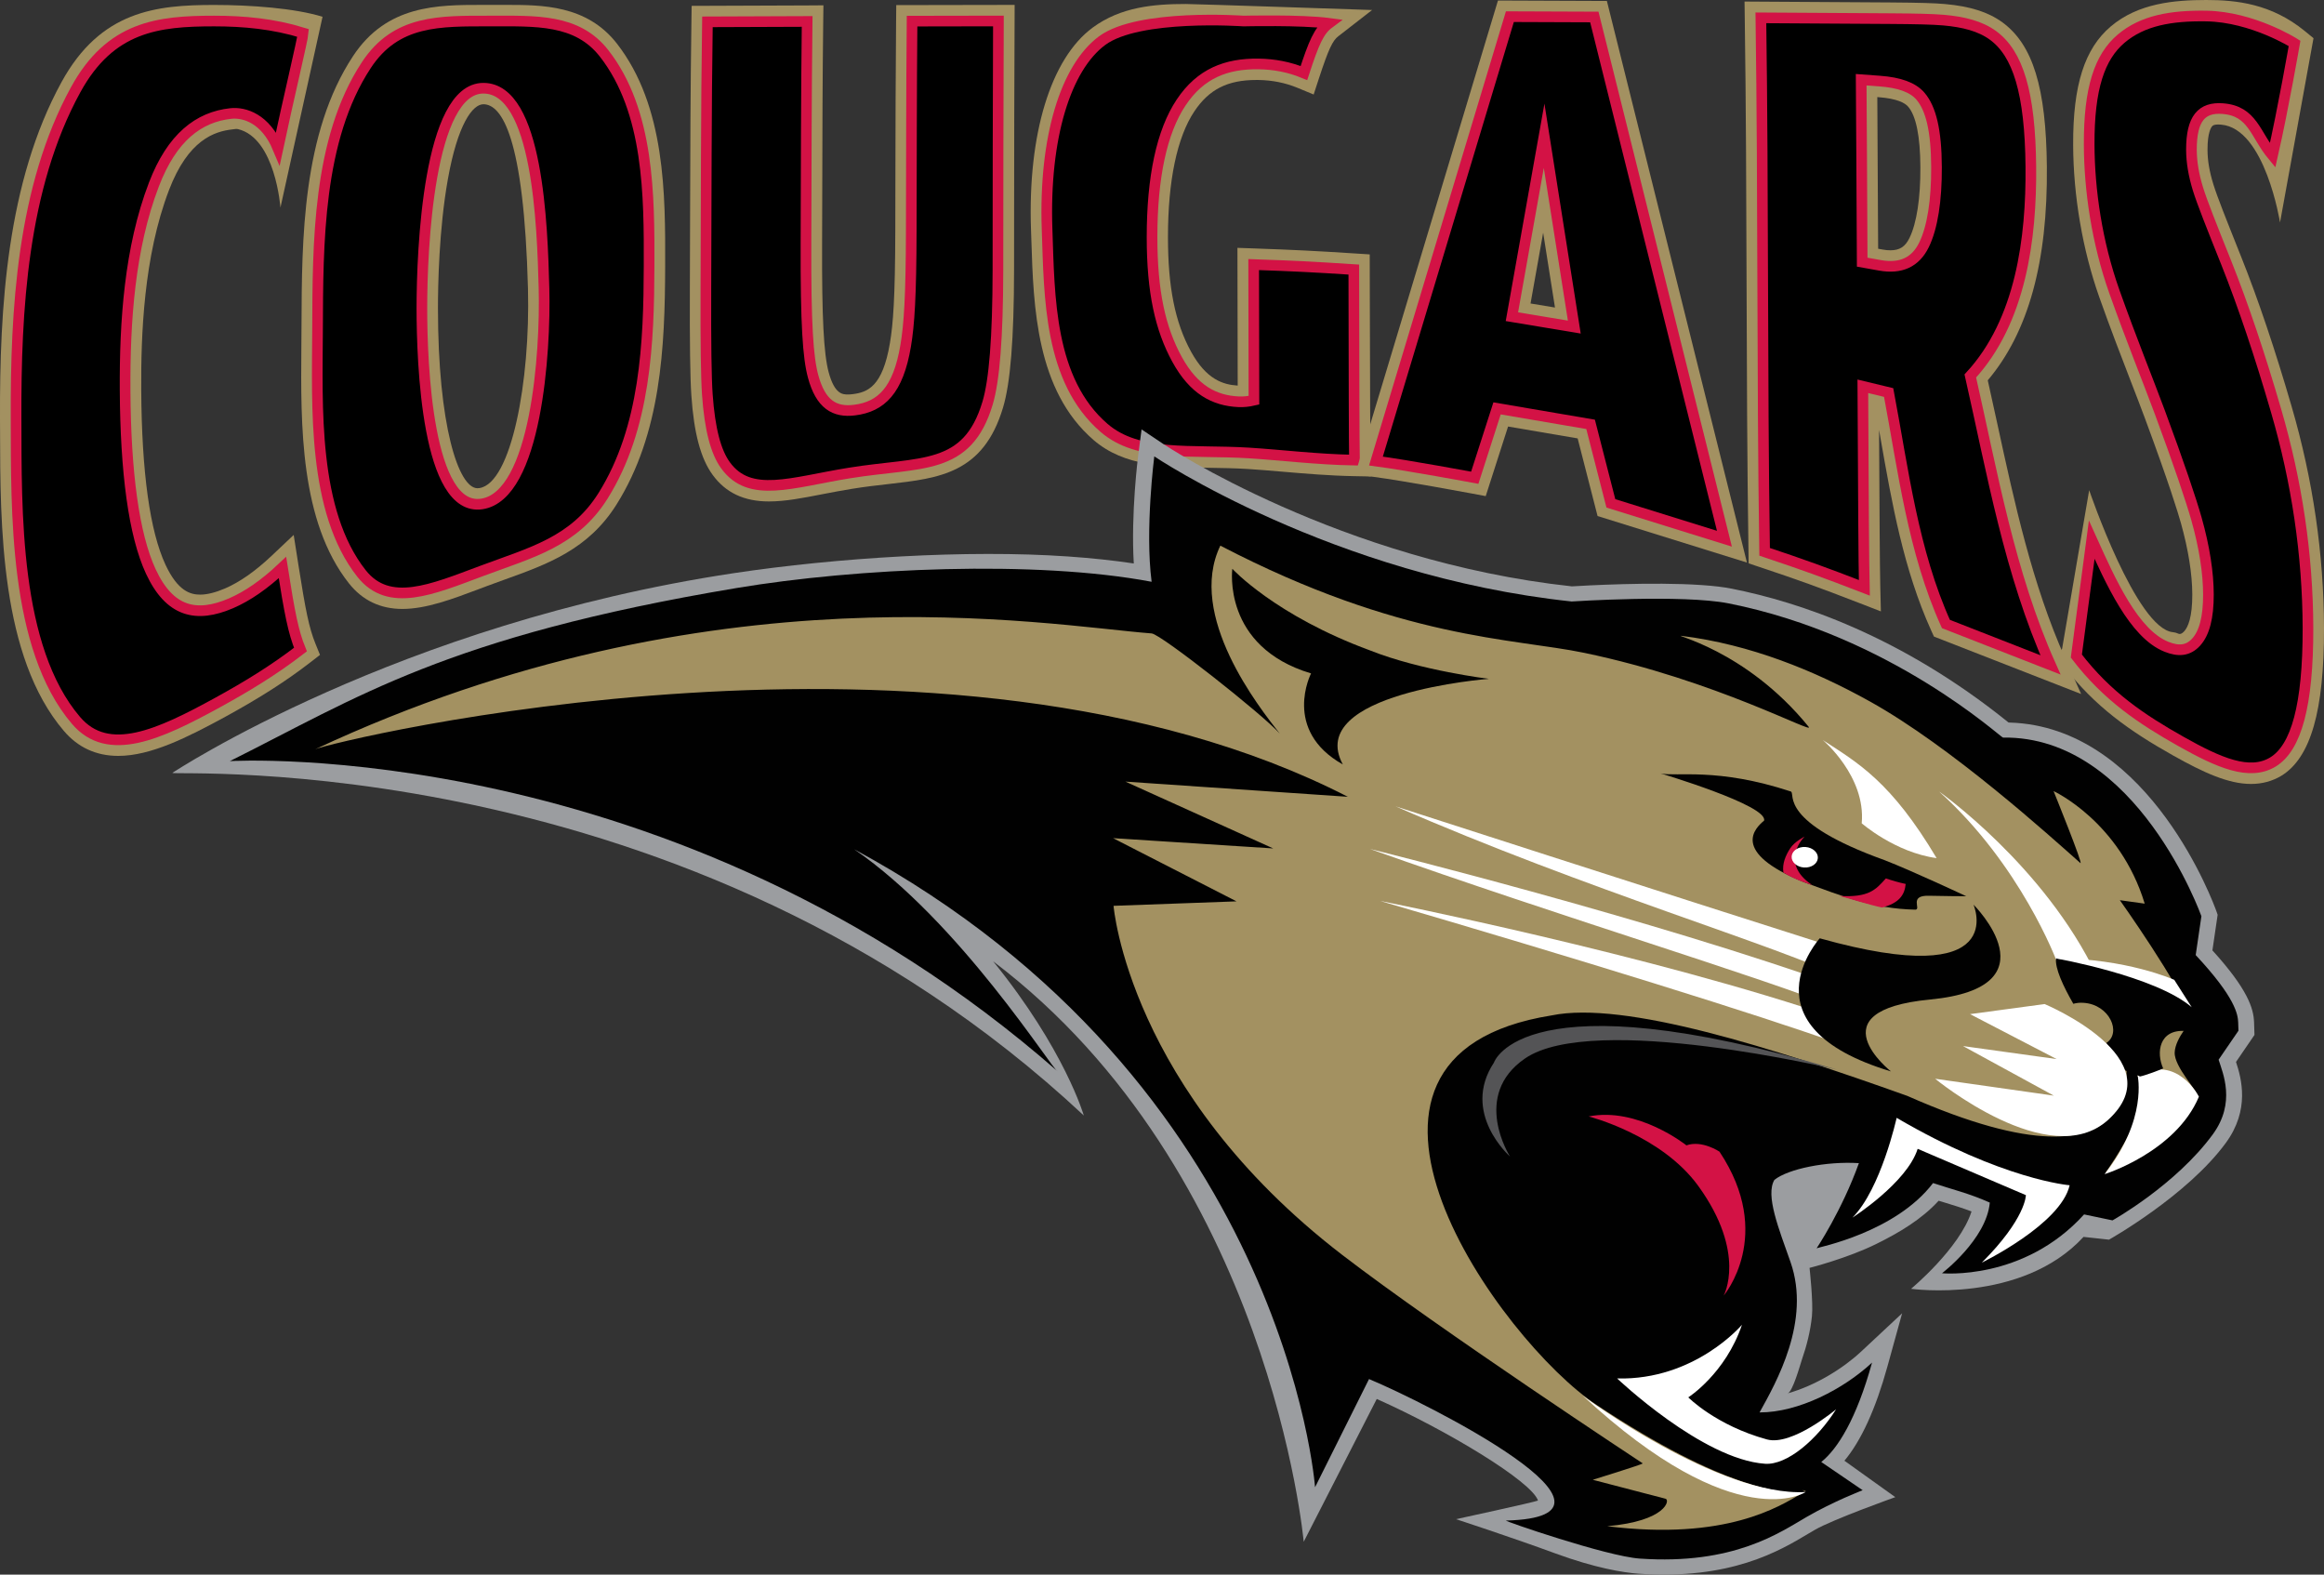 <?xml version="1.0" encoding="UTF-8"?> <!-- Generator: Adobe Illustrator 24.2.3, SVG Export Plug-In . SVG Version: 6.00 Build 0) --> <svg xmlns="http://www.w3.org/2000/svg" xmlns:xlink="http://www.w3.org/1999/xlink" version="1.1" id="Layer_1" x="0px" y="0px" viewBox="0 0 436.56 295.74" style="enable-background:new 0 0 436.56 295.74;" xml:space="preserve"><rect x="0" y="0" width="436.56" height="295.74" fill="#333333" stroke="none"/> <style type="text/css"> .st0{fill:#A39161;} .st1{stroke:#D31245;stroke-width:2;stroke-miterlimit:10;} .st2{fill:#9B9DA0;} .st3{fill:#010101;} .st4{fill:#FFFFFF;} .st5{fill:#D31245;} .st6{fill:#545456;} </style> <g> <path class="st0" d="M22.21,141.97c-4.13,0-7.57-1.58-10.22-4.7C0.09,123.33,0.04,98.77,0.01,80.83L0,78.56 c-0.07-20.67,1.25-44.33,11.56-63.15C18.89,2.04,29.3,0.93,40.22,0.93c6.79,0,15.14,0.6,20.37,2.22l-7.91,35.84 c0,0-0.93-13.03-7.97-14.74c-0.34-0.08-0.7,0.02-1.03,0.05c-3.39,0.37-8.32,1.95-11.93,11.39c-4.8,12.54-5.28,27.43-5.22,37.54 c0.09,15.47,1.62,26.51,4.55,32.82c2.32,4.99,4.7,5.63,6.52,5.63c1.3,0,2.87-0.39,4.65-1.15c2.77-1.19,5.71-3.25,8.76-6.13 l4.16-3.93l0.89,5.66c1.33,8.43,1.97,11.74,3.19,14.75l0.86,2.12l-1.81,1.4c-4.54,3.51-9.47,6.66-15.99,10.23 C35.21,138.49,28.35,141.97,22.21,141.97z"></path> <path class="st1" d="M56.44,122c-5.07,3.91-10.27,7.05-15.6,9.97c-10.9,5.97-20.51,10.44-26.56,3.34 C2.6,121.63,3.08,95.83,3.02,78.55c-0.07-20.1,1.11-43.29,11.19-61.69C20.73,4.95,29.7,3.95,40.22,3.95 c5.56,0,11.14,0.51,16.73,2.24c-0.08,1.16-2.84,12.69-4.74,21.64c-2.33-5.58-6.3-6.79-8.86-6.51c-6.02,0.65-11.04,4.47-14.43,13.31 c-4.59,11.98-5.49,25.77-5.42,38.63c0.09,15.38,1.62,27.15,4.83,34.07c3.55,7.64,8.56,8.78,15.09,5.97 c3.08-1.33,6.3-3.55,9.64-6.71C54.41,115.17,55.09,118.67,56.44,122z"></path> <path class="st0" d="M75.59,114.37c-4.14,0-7.51-1.61-10.03-4.79c-9.23-11.66-9.07-29.8-8.95-44.37c0.01-1.12,0.03-4.21,0.03-4.21 c0.06-16.04,0.14-36,9.67-50.45c6.34-9.63,15.84-9.63,24.23-9.63l4.5,0c6.76,0,15.18,0,20.84,7.26c9.16,11.76,9.11,28.42,9.07,41.8 c-0.04,15.36-0.79,31.47-9.12,44.75c-5.32,8.48-12.94,11.22-21.01,14.12c-1.08,0.39-2.18,0.78-3.29,1.2l-1.43,0.54 C84.93,112.54,80.06,114.37,75.59,114.37z M90.81,19.58c-2.02,0-4.83,3.7-6.68,14.09c-1.68,9.41-1.86,20.04-1.86,24.18 c0,21.99,3.83,33.85,7.43,33.85h0c0.12,0,0.24-0.01,0.36-0.03c6.01-0.92,9.57-20.1,9.12-37.43C98.43,25.62,94.22,19.6,90.81,19.58 v-3.02V19.58z"></path> <path class="st1" d="M121.93,49.98c-0.04,14.29-0.65,30.39-8.66,43.16c-5.43,8.65-13.48,10.62-22.8,14.1 c-9.32,3.48-17.4,6.98-22.55,0.48c-9.26-11.7-8.33-31.52-8.27-45.77c0.07-16.01-0.03-35.76,9.17-49.73 c5.6-8.51,13.77-8.27,23.21-8.27c8.61,0,16.38-0.44,21.46,6.09C121.97,20.91,121.97,36.83,121.93,49.98z M102.19,54.16 c-0.31-11.84-1.14-37.56-11.37-37.59C80.48,16.53,79.25,47,79.25,57.85c0,10.43,1,38.38,11.27,36.8 C100.73,93.08,102.51,66.15,102.19,54.16z"></path> <path class="st0" d="M144.45,94.18c-4.67,0-8.13-1.63-10.58-4.99c-2.24-3.06-3.51-7.8-4-14.91c-0.23-3.32-0.32-9.92-0.28-20.18 c0.02-4.34,0.03-8.69,0.04-13.03c0.03-12.13,0.07-24.67,0.25-37.01l0.04-2.96c0,0,14.2-0.06,21.69-0.08L154.68,1l-0.04,3.06 c-0.13,10.55-0.16,21.29-0.18,31.67l-0.03,9.97c-0.05,13.93,0.3,20.71,1.23,24.2c1.13,4.19,2.65,4.19,3.65,4.19 c0.28,0,0.56-0.02,0.86-0.06c2.79-0.35,5.62-1.38,7-9.59c0.6-3.57,0.98-8.36,1.01-21.15l0.02-9.87c0.02-9.66,0.04-19.65,0.13-29.48 l0.03-2.98l22.24-0.04l-0.01,3.04c-0.06,11.85-0.08,23.71-0.09,35.56l-0.01,11.18c-0.02,13-0.68,21.21-2.07,25.85 c-3.69,12.34-11.94,13.27-21.49,14.36c-2.18,0.25-4.44,0.5-6.88,0.9c-1.94,0.31-3.77,0.67-5.51,1 C150.75,93.55,147.48,94.18,144.45,94.18z"></path> <path class="st1" d="M187.46,50.71c-0.02,12.82-0.68,20.77-1.94,24.99c-3.83,12.81-12.49,10.96-25.96,13.14 c-10.95,1.77-18.69,4.83-23.26-1.43c-1.82-2.49-2.97-6.76-3.43-13.34c-0.22-3.18-0.31-9.59-0.27-19.96 c0.07-16.67,0.04-33.34,0.29-50.01c7.49-0.03,11.24-0.04,18.73-0.07c-0.17,13.89-0.17,27.77-0.22,41.66 c-0.05,15.33,0.39,21.48,1.34,24.99c1.42,5.27,4.02,6.82,7.8,6.34c4.98-0.63,8.17-3.65,9.59-12.08c0.67-3.96,1.02-9.24,1.05-21.64 c0.04-13.11,0.03-26.22,0.15-39.33c6.49-0.01,9.73-0.02,16.22-0.03C187.48,19.54,187.48,35.12,187.46,50.71z"></path> <path class="st0" d="M254.38,89.43c-4.73-0.09-9.12-0.47-13.37-0.83c-2.24-0.19-4.42-0.38-6.52-0.51c-2.52-0.16-5-0.19-7.4-0.23 c-8.17-0.12-15.9-0.24-21.67-5.22c-10.77-9.3-11.28-24.93-11.68-37.48l-0.07-2.05c-0.62-17.93,3.71-32.11,11.58-37.92 c5.28-3.9,11.53-4.44,17.49-4.44c1.64,0,35.01,1.13,35.01,1.13l-6.34,4.92c-1.09,0.81-1.87,2.5-3.63,7.86l-1.01,3.09l-3-1.24 c-2.33-0.96-4.75-1.45-7.42-1.49l-0.34,0c-5.41,0-8.89,1.76-11.65,5.89c-3.25,4.86-4.96,13.03-4.96,23.62 c0,9.42,1.34,16.06,4.33,21.51c2.87,5.23,6.02,6.21,8.77,6.38c-0.02-6.6-0.05-25.87-0.05-25.87l3.13,0.11 c7.61,0.27,11.32,0.45,18.9,0.94l2.82,0.18l0.02,8.98c0.05,16.56,0.07,26.55,0.13,29.61l0.05,3.12L254.38,89.43z"></path> <path class="st1" d="M254.43,86.42c-7.15-0.13-13.74-0.96-19.76-1.34c-11.02-0.68-20.83,0.85-27.28-4.72 c-10.32-8.91-10.26-24.5-10.7-37.35c-0.59-17.12,3.48-30.31,10.36-35.39c6.88-5.08,26.53-3.67,26.53-3.67s10.9-0.26,16.06,0.43 c-1.88,1.39-2.82,3.6-4.7,9.34c-2.76-1.14-5.6-1.67-8.53-1.71c-6.05-0.08-10.89,1.77-14.53,7.23c-3.65,5.46-5.47,14.07-5.47,25.3 c0,10.33,1.57,17.25,4.7,22.96c3.13,5.71,6.99,7.75,11.56,7.96c0.9,0.04,1.86-0.05,2.88-0.29c-0.02-8.04-0.03-13.11-0.05-25.48 c7.53,0.26,11.29,0.45,18.81,0.94C254.35,71.09,254.37,82.98,254.43,86.42z"></path> <path class="st0" d="M300.1,96.92l-3.74-14.58l-13.07-2.23l-4.2,13.07l-2.61-0.49c-0.13-0.02-12.63-2.36-18.4-3.12l-3.52-0.46 L281.39,0.1l20.46,0.08l26.31,105.48L300.1,96.92z M292.1,57.76l-2.22-14.06L287.51,57L292.1,57.76z"></path> <path class="st1" d="M323.93,101.18l-21.33-6.64l-3.81-14.84l-17.57-3l-4.19,13.03c0,0-12.64-2.36-18.56-3.14l25.16-83.46 l15.86,0.06L323.93,101.18z M295.73,61.43l-5.67-35.93l-6.05,33.98L295.73,61.43z"></path> <path class="st0" d="M363.29,119.56l-0.51-1.12c-5.2-11.48-7.4-23.99-9.52-36.09c-0.09-0.53-0.19-1.07-0.28-1.6 c0.08,16.22,0.14,25.54,0.23,29.57l0.11,4.51l-4.21-1.63c-7.49-2.9-11.14-4.22-18.6-6.71l-2.03-0.68l-0.03-2.14 c-0.25-16.91-0.31-34.09-0.36-50.71c-0.05-16.26-0.1-33.06-0.34-49.59l-0.04-3.08l3.08,0.02c9.75,0.06,14.63,0.08,24.38,0.15 c5.32,0.04,8.27,0.12,10.2,0.3c4.72,0.42,8.14,1.51,10.77,3.43c5.72,4.17,8.22,12.27,8.36,27.08c0.17,17.96-3.47,31.12-11.1,40.16 c0.6,2.68,1.19,5.38,1.78,8.09c3.23,14.88,6.57,30.26,12.76,44.11l3,6.72L363.29,119.56z M353.66,46.87 c0.52,0.1,1.02,0.14,1.46,0.14c0,0,0,0,0,0c1.74,0,2.78-0.68,3.58-2.33c1.35-2.77,2.07-7.48,2.04-13.28 c-0.03-5.81-0.8-9.63-2.3-11.37c-0.57-0.67-2-1.51-5.57-1.78l-0.22-0.02c0.05,7.75,0.08,14.71,0.14,25.38l0.02,3.11L353.66,46.87z"></path> <path class="st1" d="M385.18,124.88c-7.84-3.06-11.77-4.6-19.64-7.68c-6.18-13.65-8.01-28.92-10.76-43.48 c-1.94-0.48-2.91-0.71-4.85-1.17c0.11,21.94,0.17,33.22,0.28,37.85c-7.48-2.89-11.23-4.25-18.73-6.76 c-0.5-33.43-0.22-66.86-0.7-100.29c9.75,0.05,14.62,0.08,24.38,0.15c4.6,0.03,7.93,0.1,9.95,0.28c3.75,0.33,6.87,1.12,9.26,2.86 c4.69,3.42,6.99,10.72,7.12,24.68c0.12,13.38-1.85,28.98-11.37,39.29C374.23,88.77,377.52,107.75,385.18,124.88z M363.77,31.38 c-0.03-6.87-1.04-11.02-3.03-13.33c-1.43-1.66-3.98-2.55-7.63-2.82c-1.4-0.11-2.09-0.16-3.49-0.26c0.08,10.51,0.11,18.6,0.19,34.27 c1.33,0.24,1.99,0.35,3.31,0.59c3.94,0.71,6.7-0.56,8.3-3.84C363.02,42.73,363.8,37.61,363.77,31.38z"></path> <path class="st0" d="M422.85,147.24c-4.26,0-8.93-2.14-14.64-5.35c-8.11-4.56-14.72-9.17-20.57-16.83l-1.18-1.54l0.91-1.71 l5.08-29.75c0,0,8.84,26.07,15.76,26.68c0.66,0.06,0.98,0.33,1.2,0.33c0.16,0,0.44,0,0.9-0.51c0.69-0.77,1.52-2.59,1.51-6.9 c-0.01-3.84-0.75-8.47-2.13-13.39c-0.52-1.86-2.24-7.52-6.81-19.82c-0.76-2.05-1.65-4.36-2.63-6.88c-1.81-4.68-3.86-10-5.91-15.78 c-3.12-8.82-4.87-18.98-4.9-28.62C389.4,16,391.57,9.16,396.49,4.98C401.65,0.59,408.47,0,414.46,0c5.62,0,12.21,0.69,18.49,5.83 l1.64,1.34l-6.29,34.62c0,0-2.79-17.69-11.07-18.38c-0.19-0.02-0.38-0.03-0.56-0.03c-0.8,0-1.01,0.22-1.09,0.3 c-0.21,0.21-0.91,1.17-0.9,4.47c0,1.98,0.36,4.09,1.09,6.44c0.74,2.39,2.41,6.57,4.93,12.89l0.32,0.8 c3.17,7.93,6.35,17.38,9.47,28.1c4,13.73,6.04,27.72,6.07,41.58c0.04,15.57-2.51,24.38-8.02,27.75 C426.85,146.72,424.94,147.24,422.85,147.24z"></path> <path class="st1" d="M433.55,117.95c0.03,14.51-2.2,22.49-6.58,25.16c-4.38,2.67-10.13,0.17-17.27-3.85 c-7.32-4.12-13.87-8.47-19.66-16.04l2.89-21.86c3.52,7.79,7.91,17.69,14.05,20.12c2.23,0.89,4.05,0.79,5.58-0.9 c1.53-1.7,2.3-4.61,2.29-8.93c-0.01-4.02-0.73-8.84-2.25-14.21c-0.99-3.49-3.27-10.31-6.89-20.05c-2.16-5.82-5.37-13.72-8.53-22.62 c-3.28-9.25-4.7-19.07-4.73-27.62c-0.04-10.59,1.96-16.45,5.99-19.88c4.04-3.43,9.38-4.36,16.01-4.26 c8.72,0.14,16.58,5.14,16.58,5.14s-2.14,12.35-4.13,21.06c-3.28-3.96-3.72-8.38-9.36-8.81c-3.94-0.3-5.89,1.82-5.88,7.74 c0.01,2.29,0.42,4.72,1.22,7.33c0.81,2.61,2.59,7.06,5.33,13.91c3.22,8.08,6.36,17.46,9.37,27.82 C431.44,90.42,433.51,104.21,433.55,117.95z"></path> <g> <path class="st2" d="M307.81,295.57c-2.87-0.2-8.27-1.1-15.61-3.8c-8.46-3.11-18.69-6.44-18.69-6.44s14.89-3.23,15.4-3.5 c-1.19-3.61-17.23-13.27-30.29-19.08l-13.72,26.82c0,0-6.27-69.59-58.34-109.02c13.47,16.59,17.03,28.96,17.03,28.96 c-74.64-69.77-171.43-63.74-171.21-64.35c0,0,42.22-27.98,105.39-37.5c19.32-2.91,43.92-4.46,62.81-3.15 c4.46,0.31,8.61,0.75,12.4,1.32c-0.56-9.38,0.78-19.96,0.85-20.46l0.61-4.72l4.13,2.77c0.33,0.22,33.2,22.01,76.71,26.71 c2.13-0.13,15.11-0.89,24.42-0.24c2.24,0.15,4.14,0.38,5.63,0.68c12.58,2.49,31.78,8.86,51.87,25.05 c0.04,0.03,0.07,0.06,0.11,0.08c0.48,0.01,0.95,0.03,1.42,0.07c25.34,1.75,37.15,34.04,37.63,35.41l0.22,0.63l-0.98,6.69 c6.68,7.35,7.71,10.91,7.82,13.43l0.08,2.45l-3.47,5.07c1.04,3.15,2.63,8.99-1.9,15.19c-7.28,9.96-21.96,18.19-21.96,18.19 l-4.78-0.52c-11.67,12.66-32.4,9.75-32.4,9.75s9.12-7.56,11.36-14.53c-1.74-0.66-3.4-1.17-5.02-1.66 c-0.39-0.12-0.78-0.24-1.16-0.35c-3.17,3.47-7.35,5.96-11.64,8.08c-5.49,2.73-12.61,4.53-12.61,4.53s0.72,6.42,0.45,9.08 c-0.29,2.8-0.98,5.55-1.91,8.22c-0.31,0.91-1.7,6-2.66,6.27c5.22-1.45,10.42-4.7,13.72-7.77l7.79-7.27l-2.76,9.99 c-2.21,7.99-4.92,13.92-8.08,17.7l9.56,6.84c0,0-11.64,4.14-15.11,6.14l-1.21,0.71C334.26,291.31,325.09,296.76,307.81,295.57z"></path> <path class="st3" d="M420.49,193.59l-0.05-1.55c-0.06-1.49-0.48-4.63-7.98-12.66l1.07-7.3c0,0-12.09-33.9-37.27-33.55 c-0.42,0-21.08-19.16-51.53-25.2c-8.71-1.73-29.5-0.36-29.5-0.36c-45.01-4.79-78.4-27.25-78.4-27.25s-1.77,13.73-0.5,23.55 c-21.74-4.11-55.37-2.61-78.01,1.18c-54.54,9.12-71.38,20.67-95.14,32.5c0,0,83.26-4.98,155.48,58.26 c-0.96-0.25-18.28-28.04-38.2-41.7c81.07,43.87,86.57,119.82,86.57,119.82l10.14-20.32c10.9,4.54,53.14,25.85,25.73,26.58 c-0.53,0.02,18.87,6.71,25.12,7.14c17.65,1.22,26.25-4.86,31.34-7.81c5.09-2.95,10.54-5.03,10.54-5.03l-7.78-5.3 c3.09-2.48,6.61-8.08,9.54-18.67c-5.32,4.96-13.8,9.37-21.13,9.36c3.12-5.62,9.7-17.15,5.82-28.23 c-2.2-6.27-4.76-12.55-3.03-15.45c2.57-2.06,9.75-3.53,15.87-3.14c-3.21,8.94-7.94,15.99-7.94,15.99 c0.34-0.2,14.79-2.96,21.87-12.25c3.38,1.14,6.73,1.91,10.66,3.67c-0.62,6.9-8.98,13.27-8.98,13.27s15.34,1.49,26.69-11.05 l5.34,1.12c0,0,11.86-6.62,18.85-16.17c4.35-5.96,1.88-11.47,1.08-14.01L420.49,193.59z"></path> <g> <path class="st0" d="M339.25,280.03c-0.05,0.03-0.3-0.04-0.7-0.18c0.19,0.11,0.36,0.21,0.5,0.29 C339.11,280.11,339.19,280.06,339.25,280.03z"></path> <path class="st0" d="M408.51,197.67c0.11-2.77,3.35-6.13,3.35-6.13c-2.49-6.81-13.65-22.47-13.65-22.47l4.67,0.65 c-4.68-15.42-17.12-21.14-17.12-21.14s5.72,14.12,5.03,13.51c-5.63-4.99-24.17-21.8-39.54-30.35 c-10.44-5.81-22.49-10.7-35.27-12.3c-2.44-0.31,11.88,2.41,23.77,17.06c1.31,1.61-17.36-8.72-42.13-13.88 c-13.28-2.77-34.42-2.46-68.38-20.14c-6.35,13.15,7.3,30.39,11.16,35.3c-3.22-3.62-22.33-18.68-24.06-18.81 c-20.23-1.57-82.57-13.09-157.13,21.75c3.08-1.44,118.66-29.68,193.98,8.93l-41.78-2.85l27.76,12.55l-30.08-1.93l23.19,11.87 l-23.1,0.84c0,0,2.77,34.67,42.93,65.54c18.32,14.08,56.48,39.18,56.48,39.18c0,0.18-9.39,3.08-9.39,3.08l13.67,3.56 c0.88,0.2,0.17,4.18-10.95,5.16c22.35,2.77,32.37-3.73,36.51-6.15c-3.65-0.18-14.27-0.61-38.49-16.61 c-18.01-11.89-56.63-65.51-8.47-73.18c13.66-2.81,41.62,6.11,66.8,15.11c47.89,21.17,40.85-8.33,40.85-8.33s3.94,4.42,2.78,10.26 c-0.79,4.06-4.29,9.51-6.36,12.47c3.76-1.18,12.84-7.5,17.31-14.21C413.03,205.04,408.4,200.44,408.51,197.67z"></path> </g> <path class="st4" d="M344.91,264.69c0,0-8.27,6.96-13,5.66c-9.57-2.63-14.77-7.9-14.77-7.9s6.97-4.44,10.09-13.64 c0,0-8.81,10.45-23.45,10.09c0,0,15.98,15.2,27.77,16.02C335.73,275.21,341.34,270.35,344.91,264.69z"></path> <path class="st3" d="M252.25,143.58c-11.46-6.45-5.97-17.1-5.97-17.1c-16.77-5.03-14.79-19.65-14.79-19.65s8.05,8.78,25.87,15.33 c9.54,3.8,22.33,5.34,22.33,5.34S244.99,130.16,252.25,143.58z"></path> <path class="st4" d="M346.38,185.56c-35.86-12.96-89.03-26.11-89.03-26.11c36.2,12.87,73.74,24.13,88.33,30.06 C345.76,188.16,345.98,186.84,346.38,185.56z"></path> <path class="st4" d="M348.57,179.18c-38.13-12.13-86.41-27.73-86.41-27.73c36.27,15.82,71.49,26.06,84.81,32.52 C347.42,182.95,347.9,180.11,348.57,179.18z"></path> <path class="st4" d="M345.69,191.45c-35.36-12.16-86.45-22.24-86.45-22.24c36.09,10.54,71.99,21.64,86.62,26.96 C345.47,194.9,345.77,192.75,345.69,191.45z"></path> <path class="st3" d="M354.01,161.55c-19.88-7.15-16.74-12.34-17.57-12.88c-13.9-4.59-21.52-2.73-24.5-3.41 c0,0,20.24,6.02,19.44,8.87c-1.64,1.37-6.46,5.86,7.48,11.56c6.93,2.52,12.91,5,20.95,5.16c1.15-0.06-1.35-2.74,2.6-2.61 c1.6,0.06,6.95,0.09,6.95,0.09S359.11,163.52,354.01,161.55z"></path> <path class="st5" d="M353.54,170.45c3.22-0.83,4.25-2.38,4.44-4.43c-1.33-0.28-2.57-0.64-3.72-1.04c-1.94,2.16-3.18,3.6-8.71,3.3 C346.7,168.55,351.44,170.04,353.54,170.45z"></path> <path class="st5" d="M340.36,166.19c-6.3-4.29-1.37-9.07-1.37-9.07s-1.9,0.95-2.72,2.24c-0.83,1.29-1.52,2.85-1.26,4.52 C336.92,165.15,340.52,166.3,340.36,166.19z"></path> <path class="st3" d="M304.73,114.29"></path> <path class="st4" d="M341.48,161.18c-0.08,1.06-1.25,1.85-2.61,1.75c-1.36-0.09-2.39-1.03-2.31-2.09c0.08-1.06,1.24-1.85,2.6-1.76 C340.52,159.18,341.56,160.12,341.48,161.18z"></path> <path class="st5" d="M298.43,209.69c0,0,13.63,3.43,20.61,13.08c9.13,12.63,4.75,20.57,4.75,20.57S333.46,232,323,216.3 c0,0-3.3-2.22-6.21-1.18C316.79,215.12,307.71,207.84,298.43,209.69z"></path> <path class="st6" d="M280.63,199.58c0,0,5.3-16.32,64.42,1.31c0,0-45.68-10.9-58.55-2.11c-10.21,6.97-2.85,18.43-2.85,18.43 S274.39,209.06,280.63,199.58z"></path> <path class="st3" d="M332.77,223.21"></path> <path class="st5" d="M335.93,219.6"></path> <path class="st2" d="M380.81,237.54"></path> <path class="st4" d="M386.32,180.47c0,0-6.72-18.03-22.06-31.8c0,0,19.76,13.89,29.6,34.54L386.32,180.47z"></path> <path class="st4" d="M363.79,161.17c-8.58-14.4-14.76-17.87-21.37-22.17c0,0,8.11,6.79,7.3,15.63 C349.73,154.63,355.96,160.1,363.79,161.17z"></path> <path class="st3" d="M341.84,176.23c0,0-14.93,16.48,13.37,25c0,0-14.52-11.4,7.33-13.5c23.85-2.29,8.18-17.82,8.18-17.82 S377.89,186.34,341.84,176.23z"></path> <path class="st4" d="M413.06,205.98c0,0-4.02-8.04-11.51-3.99c0,0,1.93,8.23-6.21,18.54 C395.35,220.53,408.69,216.38,413.06,205.98z"></path> <path class="st3" d="M410.5,193.64c1.56,0.11,2.74,0.62,3.6,1.35c2.35-1.64,3.99-2.96,3.99-2.96 c-13.4-10.64-31.87-12.02-31.87-12.02c-0.2,1.85,1.3,5.13,3.25,8.52c0.58-0.16,1.23-0.24,1.96-0.18c4.86,0.33,7.17,5.64,4.23,7.55 c1.87,2.7,3.51,5.12,3.51,5.12c3.02,1.14,2.79,1.17,2.79,1.17c0.92-0.17,3.32-1.06,4.39-1.52 C405,197.71,405.58,193.29,410.5,193.64z"></path> <path class="st4" d="M384.08,188.58c0,0,24.61,10.27,11.9,21.77c-10.99,9.94-32.46-7.74-32.46-7.74l22.29,3.17l-17.06-9.31 l17.58,2.44l-16.26-8.44L384.08,188.58z"></path> <path class="st4" d="M297.35,262.16c0,0,25.54,18.99,41.84,18.07C339.19,280.23,326.23,288.91,297.35,262.16z"></path> <path class="st4" d="M388.78,222.61c0,0-12.48-0.96-32.5-12.66c0,0-2.94,13.36-8.3,18.74c0,0,10.25-6.54,12.25-12.92l20.33,8.7 c0,0,0.03,4.36-8.28,12.68C372.27,237.14,387.11,229.95,388.78,222.61z"></path> <path class="st4" d="M386.22,180.01c0,0,18.61,3.28,25.49,9.16l-3.28-5.14C408.44,184.03,399.32,179.96,386.22,180.01z"></path> </g> </g> </svg> 